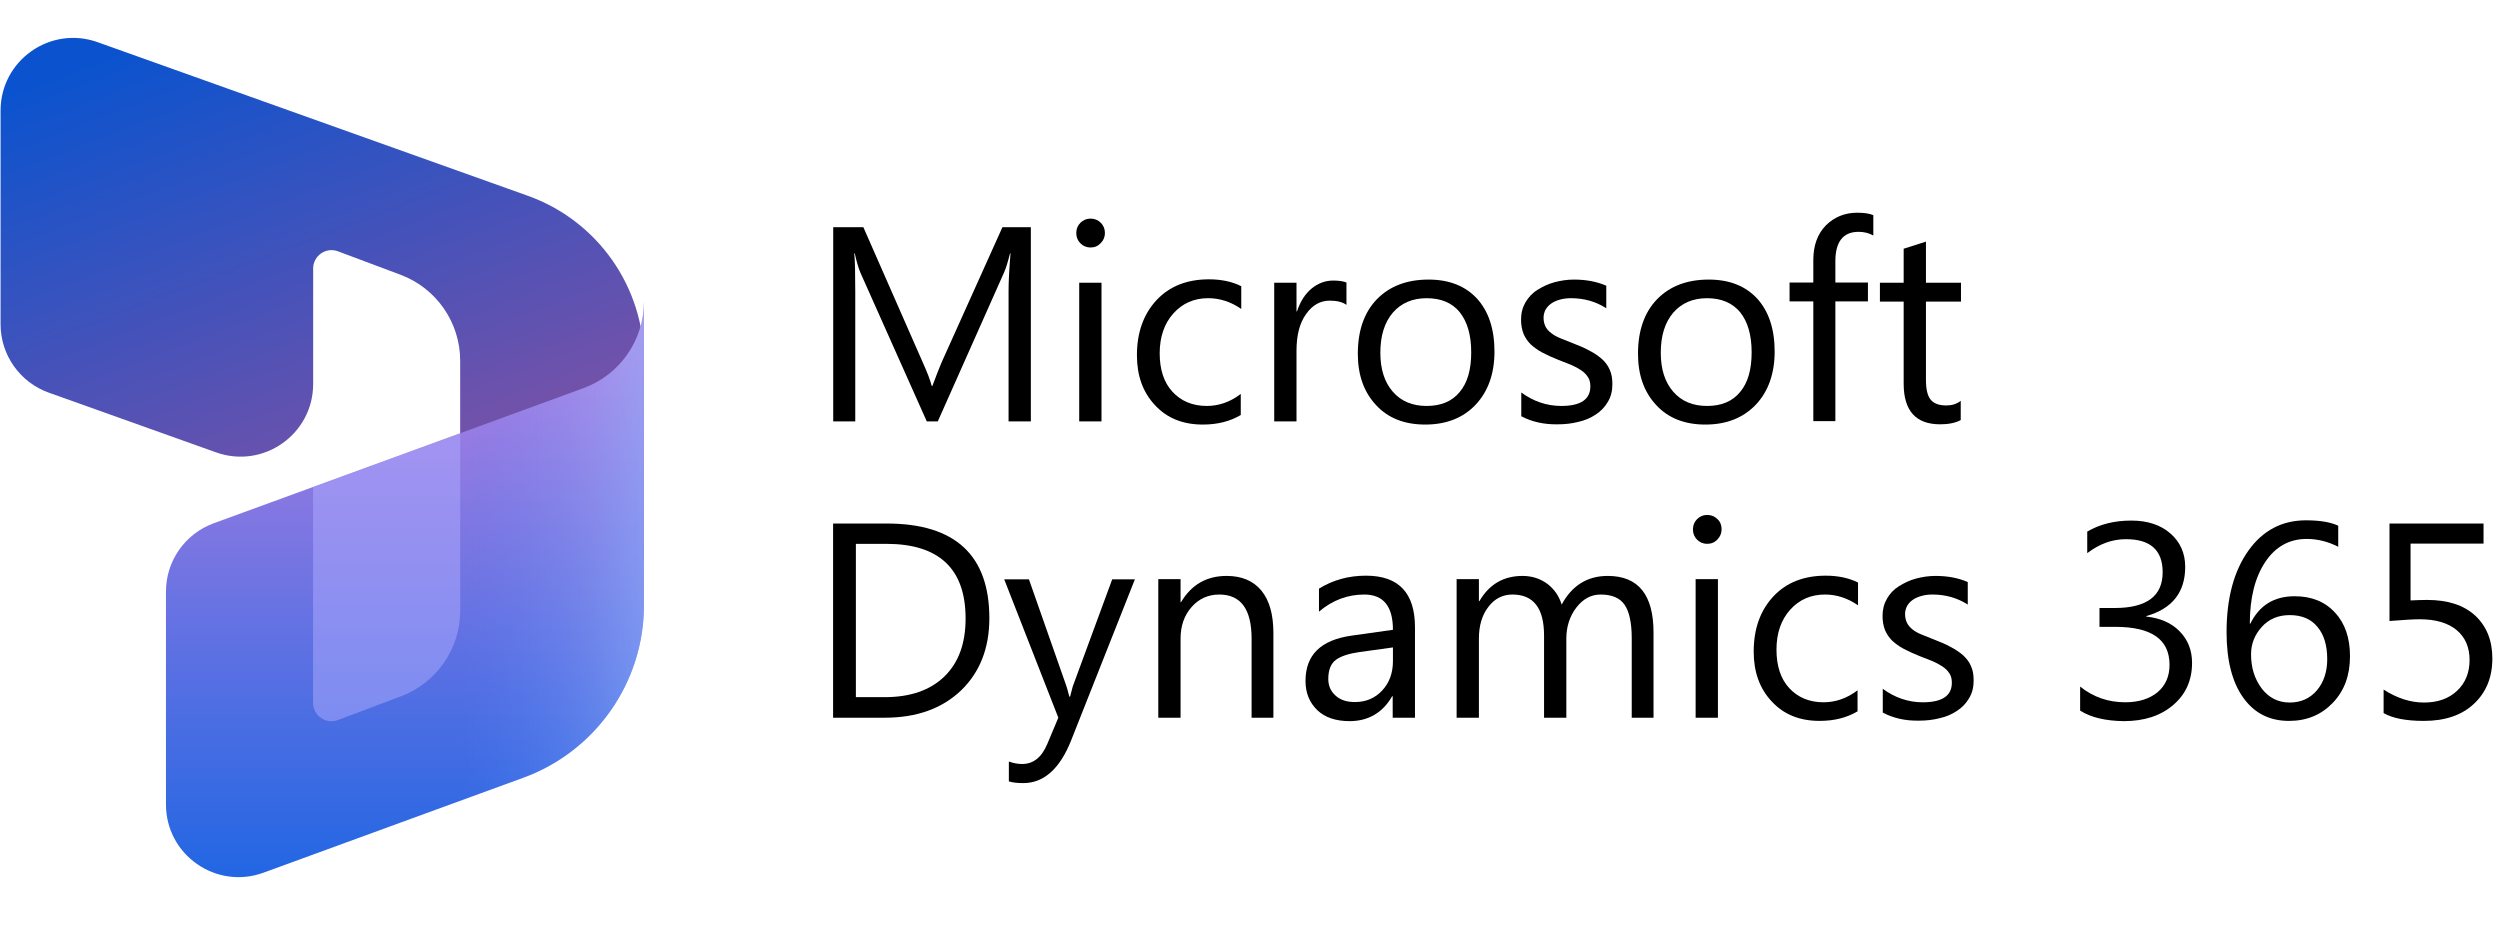 <svg xmlns="http://www.w3.org/2000/svg" width="171" height="64" viewBox="0 0 171 64" fill="none"><path d="M0.039 7.563C0.039 4.128 3.442 1.73 6.677 2.885L36.097 13.389C40.865 15.091 44.049 19.608 44.049 24.672V37.813C44.049 39.553 42.33 40.77 40.693 40.187L34.772 38.071C32.795 37.364 31.476 35.492 31.476 33.393V24.678C31.476 22.059 29.849 19.716 27.404 18.796L23.118 17.19C22.3 16.883 21.42 17.486 21.42 18.366V26.265C21.42 29.699 18.017 32.098 14.782 30.943L3.337 26.858C1.359 26.152 0.039 24.279 0.039 22.179V7.563Z" fill="url(#paint0_linear_53107_34862)"></path><path d="M44.047 20.637C44.047 23.276 42.4 25.639 39.914 26.55L14.615 35.792C12.655 36.508 11.352 38.372 11.352 40.458V55.025C11.352 58.476 14.783 60.876 18.024 59.691L35.795 53.197C40.75 51.386 44.047 46.672 44.047 41.395V20.637Z" fill="url(#paint1_linear_53107_34862)"></path><path opacity="0.5" d="M44.047 20.637C44.047 23.276 42.4 25.639 39.914 26.55L14.615 35.792C12.655 36.508 11.352 38.372 11.352 40.458V55.025C11.352 58.476 14.783 60.876 18.024 59.691L35.795 53.197C40.75 51.386 44.047 46.672 44.047 41.395V20.637Z" fill="url(#paint2_linear_53107_34862)"></path><path opacity="0.5" d="M31.48 29.64L21.414 33.322V48.074C21.414 48.954 22.294 49.558 23.112 49.251L27.409 47.634C29.864 46.714 31.48 44.371 31.48 41.752V29.64Z" fill="#B0ADFF"></path><path d="M70.527 28.823H68.986V19.911C68.986 19.208 69.036 18.353 69.12 17.331H69.087C68.936 17.934 68.802 18.353 68.685 18.621L64.145 28.823H63.391L58.868 18.688C58.734 18.387 58.6 17.934 58.466 17.331H58.433C58.483 17.867 58.5 18.722 58.5 19.928V28.823H56.992V15.539H59.053L63.123 24.803C63.441 25.506 63.642 26.042 63.726 26.394H63.776C64.044 25.674 64.262 25.121 64.413 24.769L68.567 15.539H70.51V28.823H70.527Z" fill="black"></path><path d="M74.589 16.929C74.321 16.929 74.086 16.828 73.902 16.644C73.718 16.46 73.617 16.225 73.617 15.941C73.617 15.656 73.718 15.421 73.902 15.237C74.086 15.053 74.321 14.952 74.589 14.952C74.874 14.952 75.108 15.053 75.292 15.237C75.477 15.421 75.577 15.656 75.577 15.941C75.577 16.209 75.477 16.443 75.292 16.627C75.108 16.828 74.874 16.929 74.589 16.929ZM75.343 28.822H73.818V19.341H75.343V28.822Z" fill="black"></path><path d="M84.868 28.387C84.131 28.822 83.277 29.04 82.272 29.04C80.915 29.04 79.826 28.605 79.005 27.717C78.168 26.829 77.766 25.69 77.766 24.299C77.766 22.741 78.218 21.485 79.106 20.53C79.994 19.576 81.2 19.106 82.691 19.106C83.528 19.106 84.265 19.257 84.902 19.576V21.133C84.198 20.648 83.444 20.396 82.64 20.396C81.669 20.396 80.881 20.748 80.262 21.435C79.642 22.122 79.323 23.043 79.323 24.165C79.323 25.271 79.608 26.159 80.195 26.795C80.781 27.432 81.568 27.767 82.54 27.767C83.361 27.767 84.148 27.499 84.868 26.946V28.387Z" fill="black"></path><path d="M92.115 20.866C91.847 20.665 91.461 20.564 90.959 20.564C90.305 20.564 89.769 20.866 89.334 21.485C88.898 22.088 88.681 22.926 88.681 23.981V28.823H87.156V19.341H88.681V21.301H88.714C88.932 20.631 89.267 20.112 89.703 19.743C90.155 19.375 90.641 19.19 91.193 19.19C91.595 19.19 91.897 19.241 92.098 19.324V20.866H92.115Z" fill="black"></path><path d="M97.482 29.04C96.075 29.04 94.952 28.605 94.131 27.717C93.294 26.829 92.875 25.657 92.875 24.199C92.875 22.608 93.311 21.368 94.182 20.464C95.053 19.576 96.225 19.123 97.716 19.123C99.123 19.123 100.229 19.559 101.033 20.43C101.82 21.301 102.222 22.507 102.222 24.048C102.222 25.556 101.787 26.779 100.932 27.683C100.078 28.588 98.922 29.04 97.482 29.04ZM97.582 20.397C96.611 20.397 95.84 20.732 95.27 21.385C94.701 22.055 94.416 22.96 94.416 24.132C94.416 25.255 94.701 26.142 95.27 26.796C95.84 27.449 96.611 27.767 97.582 27.767C98.57 27.767 99.324 27.449 99.844 26.812C100.38 26.176 100.631 25.271 100.631 24.099C100.631 22.909 100.363 22.005 99.844 21.352C99.324 20.715 98.57 20.397 97.582 20.397Z" fill="black"></path><path d="M104.056 28.471V26.846C104.877 27.449 105.798 27.767 106.786 27.767C108.126 27.767 108.78 27.315 108.78 26.427C108.78 26.176 108.729 25.958 108.612 25.791C108.495 25.606 108.344 25.456 108.143 25.322C107.942 25.188 107.724 25.07 107.456 24.953C107.188 24.852 106.904 24.735 106.602 24.618C106.183 24.451 105.815 24.283 105.496 24.115C105.178 23.948 104.91 23.747 104.692 23.546C104.475 23.328 104.324 23.094 104.207 22.826C104.106 22.558 104.039 22.239 104.039 21.871C104.039 21.419 104.14 21.033 104.341 20.681C104.542 20.346 104.81 20.045 105.161 19.827C105.513 19.609 105.882 19.425 106.317 19.308C106.753 19.191 107.205 19.123 107.657 19.123C108.478 19.123 109.215 19.258 109.869 19.542V21.083C109.165 20.631 108.361 20.397 107.456 20.397C107.172 20.397 106.92 20.43 106.686 20.497C106.451 20.564 106.267 20.648 106.099 20.765C105.932 20.882 105.815 21.016 105.714 21.184C105.63 21.352 105.58 21.536 105.58 21.72C105.58 21.971 105.63 22.172 105.714 22.34C105.798 22.507 105.932 22.658 106.116 22.792C106.284 22.926 106.502 23.043 106.753 23.144C107.004 23.244 107.289 23.362 107.59 23.479C108.009 23.646 108.394 23.797 108.713 23.981C109.048 24.149 109.332 24.35 109.567 24.551C109.802 24.769 109.986 25.003 110.103 25.288C110.237 25.573 110.287 25.891 110.287 26.276C110.287 26.745 110.187 27.147 109.969 27.499C109.768 27.851 109.483 28.136 109.148 28.354C108.796 28.588 108.411 28.756 107.959 28.856C107.507 28.973 107.038 29.024 106.535 29.024C105.63 29.04 104.776 28.856 104.056 28.471Z" fill="black"></path><path d="M116.646 29.04C115.239 29.04 114.116 28.605 113.295 27.717C112.458 26.829 112.039 25.657 112.039 24.199C112.039 22.608 112.475 21.368 113.346 20.464C114.217 19.576 115.389 19.123 116.88 19.123C118.287 19.123 119.393 19.559 120.197 20.43C120.984 21.301 121.386 22.507 121.386 24.048C121.386 25.556 120.951 26.779 120.096 27.683C119.225 28.588 118.086 29.04 116.646 29.04ZM116.763 20.397C115.791 20.397 115.021 20.732 114.451 21.385C113.882 22.055 113.597 22.96 113.597 24.132C113.597 25.255 113.882 26.142 114.451 26.796C115.021 27.449 115.791 27.767 116.763 27.767C117.751 27.767 118.505 27.449 119.024 26.812C119.56 26.176 119.812 25.271 119.812 24.099C119.812 22.909 119.544 22.005 119.024 21.352C118.488 20.715 117.735 20.397 116.763 20.397Z" fill="black"></path><path d="M128.135 16.108C127.834 15.941 127.499 15.857 127.13 15.857C126.075 15.857 125.539 16.527 125.539 17.867V19.324H127.767V20.614H125.539V28.806H124.031V20.614H122.406V19.324H124.031V17.783C124.031 16.795 124.316 16.008 124.885 15.421C125.455 14.852 126.175 14.55 127.03 14.55C127.499 14.55 127.867 14.601 128.135 14.718V16.108Z" fill="black"></path><path d="M134.131 28.722C133.779 28.923 133.293 29.023 132.707 29.023C131.048 29.023 130.211 28.102 130.211 26.243V20.631H128.586V19.341H130.211V17.013L131.735 16.527V19.341H134.131V20.631H131.735V25.975C131.735 26.611 131.836 27.064 132.053 27.331C132.271 27.599 132.623 27.733 133.126 27.733C133.511 27.733 133.846 27.633 134.114 27.415V28.722H134.131Z" fill="black"></path><path d="M56.984 49.092V35.809H60.653C65.327 35.809 67.672 37.969 67.672 42.291C67.672 44.335 67.018 45.993 65.729 47.233C64.422 48.473 62.697 49.092 60.502 49.092H56.984ZM58.542 37.216V47.685H60.519C62.261 47.685 63.618 47.216 64.59 46.278C65.561 45.34 66.047 44.017 66.047 42.308C66.047 38.908 64.238 37.199 60.619 37.199H58.542V37.216Z" fill="black"></path><path d="M77.633 39.61L73.277 50.615C72.507 52.575 71.401 53.564 69.994 53.564C69.592 53.564 69.274 53.53 69.006 53.447V52.09C69.341 52.207 69.626 52.257 69.91 52.257C70.681 52.257 71.251 51.805 71.636 50.883L72.39 49.091L68.688 39.627H70.379L72.942 46.93C72.976 47.031 73.043 47.265 73.143 47.651H73.194C73.227 47.5 73.294 47.265 73.378 46.947L76.075 39.627H77.633V39.61Z" fill="black"></path><path d="M87.133 49.092H85.609V43.681C85.609 41.671 84.872 40.666 83.398 40.666C82.644 40.666 82.007 40.951 81.505 41.52C81.002 42.09 80.751 42.81 80.751 43.681V49.092H79.227V39.611H80.751V41.185H80.784C81.505 39.979 82.543 39.393 83.9 39.393C84.939 39.393 85.726 39.728 86.279 40.398C86.832 41.068 87.1 42.04 87.1 43.296V49.092H87.133Z" fill="black"></path><path d="M96.785 49.092H95.26V47.618H95.227C94.574 48.757 93.585 49.326 92.312 49.326C91.374 49.326 90.62 49.075 90.101 48.572C89.582 48.07 89.297 47.417 89.297 46.579C89.297 44.803 90.335 43.782 92.429 43.48L95.277 43.078C95.277 41.47 94.624 40.666 93.317 40.666C92.178 40.666 91.139 41.051 90.218 41.838V40.264C91.156 39.678 92.228 39.376 93.434 39.376C95.662 39.376 96.785 40.549 96.785 42.91V49.092ZM95.277 44.284L92.982 44.602C92.279 44.703 91.743 44.87 91.391 45.122C91.039 45.373 90.855 45.809 90.855 46.445C90.855 46.914 91.022 47.283 91.357 47.584C91.692 47.886 92.128 48.02 92.681 48.02C93.434 48.02 94.054 47.752 94.54 47.232C95.026 46.713 95.277 46.043 95.277 45.222V44.284Z" fill="black"></path><path d="M113.118 49.092H111.61V43.648C111.61 42.593 111.443 41.839 111.124 41.37C110.806 40.901 110.253 40.666 109.483 40.666C108.829 40.666 108.277 40.968 107.824 41.554C107.372 42.14 107.137 42.861 107.137 43.681V49.092H105.613V43.464C105.613 41.604 104.893 40.666 103.452 40.666C102.782 40.666 102.229 40.951 101.81 41.504C101.375 42.056 101.157 42.794 101.157 43.681V49.092H99.633V39.611H101.157V41.118H101.191C101.861 39.963 102.849 39.393 104.139 39.393C104.792 39.393 105.345 39.577 105.831 39.929C106.317 40.298 106.635 40.767 106.819 41.353C107.523 40.046 108.578 39.393 109.968 39.393C112.062 39.393 113.101 40.683 113.101 43.263V49.092H113.118Z" fill="black"></path><path d="M116.768 37.198C116.5 37.198 116.266 37.098 116.082 36.914C115.897 36.729 115.797 36.495 115.797 36.21C115.797 35.925 115.897 35.691 116.082 35.507C116.266 35.322 116.5 35.222 116.768 35.222C117.053 35.222 117.288 35.322 117.472 35.507C117.673 35.691 117.757 35.925 117.757 36.21C117.757 36.478 117.656 36.713 117.472 36.897C117.288 37.098 117.053 37.198 116.768 37.198ZM117.506 49.092H115.981V39.611H117.506V49.092Z" fill="black"></path><path d="M127.056 48.656C126.319 49.092 125.464 49.309 124.459 49.309C123.102 49.309 122.014 48.874 121.193 47.986C120.355 47.098 119.953 45.959 119.953 44.569C119.953 43.011 120.405 41.755 121.293 40.8C122.181 39.845 123.387 39.376 124.878 39.376C125.716 39.376 126.453 39.527 127.089 39.845V41.403C126.386 40.917 125.632 40.666 124.828 40.666C123.856 40.666 123.069 41.018 122.449 41.704C121.829 42.391 121.511 43.312 121.511 44.435C121.511 45.541 121.796 46.428 122.382 47.065C122.968 47.701 123.756 48.036 124.727 48.036C125.548 48.036 126.335 47.768 127.056 47.216V48.656Z" fill="black"></path><path d="M128.782 48.74V47.115C129.603 47.718 130.525 48.037 131.513 48.037C132.853 48.037 133.506 47.584 133.506 46.697C133.506 46.445 133.456 46.228 133.339 46.06C133.221 45.876 133.071 45.725 132.87 45.591C132.669 45.457 132.451 45.34 132.183 45.222C131.915 45.122 131.63 45.005 131.329 44.888C130.91 44.72 130.541 44.553 130.223 44.385C129.905 44.218 129.637 44.016 129.419 43.815C129.201 43.598 129.05 43.363 128.933 43.095C128.833 42.827 128.766 42.509 128.766 42.14C128.766 41.688 128.866 41.303 129.067 40.951C129.268 40.599 129.536 40.314 129.888 40.097C130.24 39.879 130.608 39.695 131.044 39.577C131.479 39.46 131.932 39.393 132.384 39.393C133.205 39.393 133.942 39.527 134.595 39.812V41.353C133.892 40.901 133.087 40.666 132.183 40.666C131.898 40.666 131.647 40.7 131.412 40.767C131.178 40.834 130.994 40.917 130.826 41.035C130.659 41.152 130.541 41.286 130.441 41.453C130.357 41.621 130.307 41.805 130.307 41.989C130.307 42.241 130.357 42.442 130.441 42.609C130.525 42.777 130.659 42.928 130.826 43.062C130.994 43.196 131.211 43.313 131.463 43.413C131.714 43.514 131.999 43.631 132.3 43.748C132.719 43.916 133.104 44.067 133.423 44.251C133.758 44.419 134.042 44.62 134.277 44.821C134.511 45.038 134.696 45.273 134.813 45.558C134.947 45.842 134.997 46.161 134.997 46.546C134.997 47.015 134.897 47.417 134.679 47.769C134.478 48.12 134.193 48.405 133.858 48.623C133.506 48.858 133.121 49.025 132.669 49.126C132.216 49.243 131.747 49.293 131.245 49.293C130.34 49.31 129.503 49.126 128.782 48.74Z" fill="black"></path><path d="M142.281 48.606V46.964C143.186 47.685 144.208 48.036 145.364 48.036C146.285 48.036 147.022 47.802 147.575 47.35C148.127 46.881 148.396 46.261 148.396 45.474C148.396 43.731 147.156 42.877 144.693 42.877H143.605V41.587H144.643C146.838 41.587 147.926 40.766 147.926 39.142C147.926 37.634 147.089 36.88 145.414 36.88C144.476 36.88 143.605 37.198 142.767 37.835V36.361C143.621 35.858 144.626 35.607 145.782 35.607C146.905 35.607 147.792 35.908 148.463 36.495C149.133 37.081 149.468 37.852 149.468 38.773C149.468 40.515 148.58 41.637 146.804 42.14V42.173C147.759 42.274 148.53 42.609 149.082 43.179C149.652 43.748 149.937 44.485 149.937 45.34C149.937 46.529 149.501 47.5 148.647 48.221C147.792 48.958 146.67 49.326 145.263 49.326C144.023 49.31 143.018 49.075 142.281 48.606Z" fill="black"></path><path d="M159.935 35.959V37.4C159.249 37.048 158.528 36.863 157.775 36.863C156.602 36.863 155.647 37.383 154.944 38.438C154.24 39.493 153.888 40.901 153.888 42.659H153.922C154.542 41.403 155.547 40.783 156.954 40.783C158.11 40.783 159.031 41.152 159.718 41.906C160.405 42.643 160.74 43.648 160.74 44.887C160.74 46.194 160.354 47.249 159.567 48.07C158.78 48.891 157.791 49.31 156.568 49.31C155.228 49.31 154.19 48.774 153.436 47.718C152.682 46.663 152.297 45.172 152.297 43.246C152.297 40.917 152.799 39.058 153.788 37.667C154.776 36.277 156.099 35.59 157.724 35.59C158.662 35.59 159.399 35.708 159.935 35.959ZM156.619 42.073C155.831 42.073 155.195 42.341 154.709 42.877C154.223 43.413 153.972 44.033 153.972 44.753C153.972 45.658 154.207 46.428 154.692 47.082C155.178 47.718 155.815 48.053 156.619 48.053C157.389 48.053 158.009 47.769 158.478 47.216C158.947 46.663 159.182 45.943 159.182 45.088C159.182 44.15 158.964 43.413 158.512 42.877C158.076 42.341 157.44 42.073 156.619 42.073Z" fill="black"></path><path d="M163.039 48.774V47.166C163.944 47.752 164.865 48.054 165.803 48.054C166.741 48.054 167.495 47.786 168.064 47.25C168.634 46.714 168.919 46.01 168.919 45.139C168.919 44.268 168.617 43.581 168.031 43.095C167.445 42.61 166.607 42.358 165.518 42.358C165.15 42.358 164.446 42.392 163.441 42.476V35.809H169.874V37.182H164.882V41.069C165.284 41.052 165.669 41.035 166.004 41.035C167.428 41.035 168.517 41.387 169.304 42.107C170.075 42.827 170.477 43.799 170.477 45.039C170.477 46.328 170.058 47.35 169.22 48.138C168.383 48.925 167.244 49.31 165.786 49.31C164.563 49.31 163.642 49.126 163.039 48.774Z" fill="black"></path><defs><linearGradient id="paint0_linear_53107_34862" x1="14.52" y1="1.243" x2="26.222" y2="31.877" gradientUnits="userSpaceOnUse"><stop stop-color="#0B53CE"></stop><stop offset="1" stop-color="#7252AA"></stop></linearGradient><linearGradient id="paint1_linear_53107_34862" x1="27.705" y1="59.927" x2="27.705" y2="23.413" gradientUnits="userSpaceOnUse"><stop stop-color="#2266E3"></stop><stop offset="1" stop-color="#AE7FE2"></stop></linearGradient><linearGradient id="paint2_linear_53107_34862" x1="44.052" y1="41.385" x2="31.525" y2="41.385" gradientUnits="userSpaceOnUse"><stop stop-color="#94B9FF"></stop><stop offset="0.288" stop-color="#94B9FF" stop-opacity="0.524"></stop><stop offset="1" stop-color="#538FFF" stop-opacity="0"></stop></linearGradient></defs></svg>